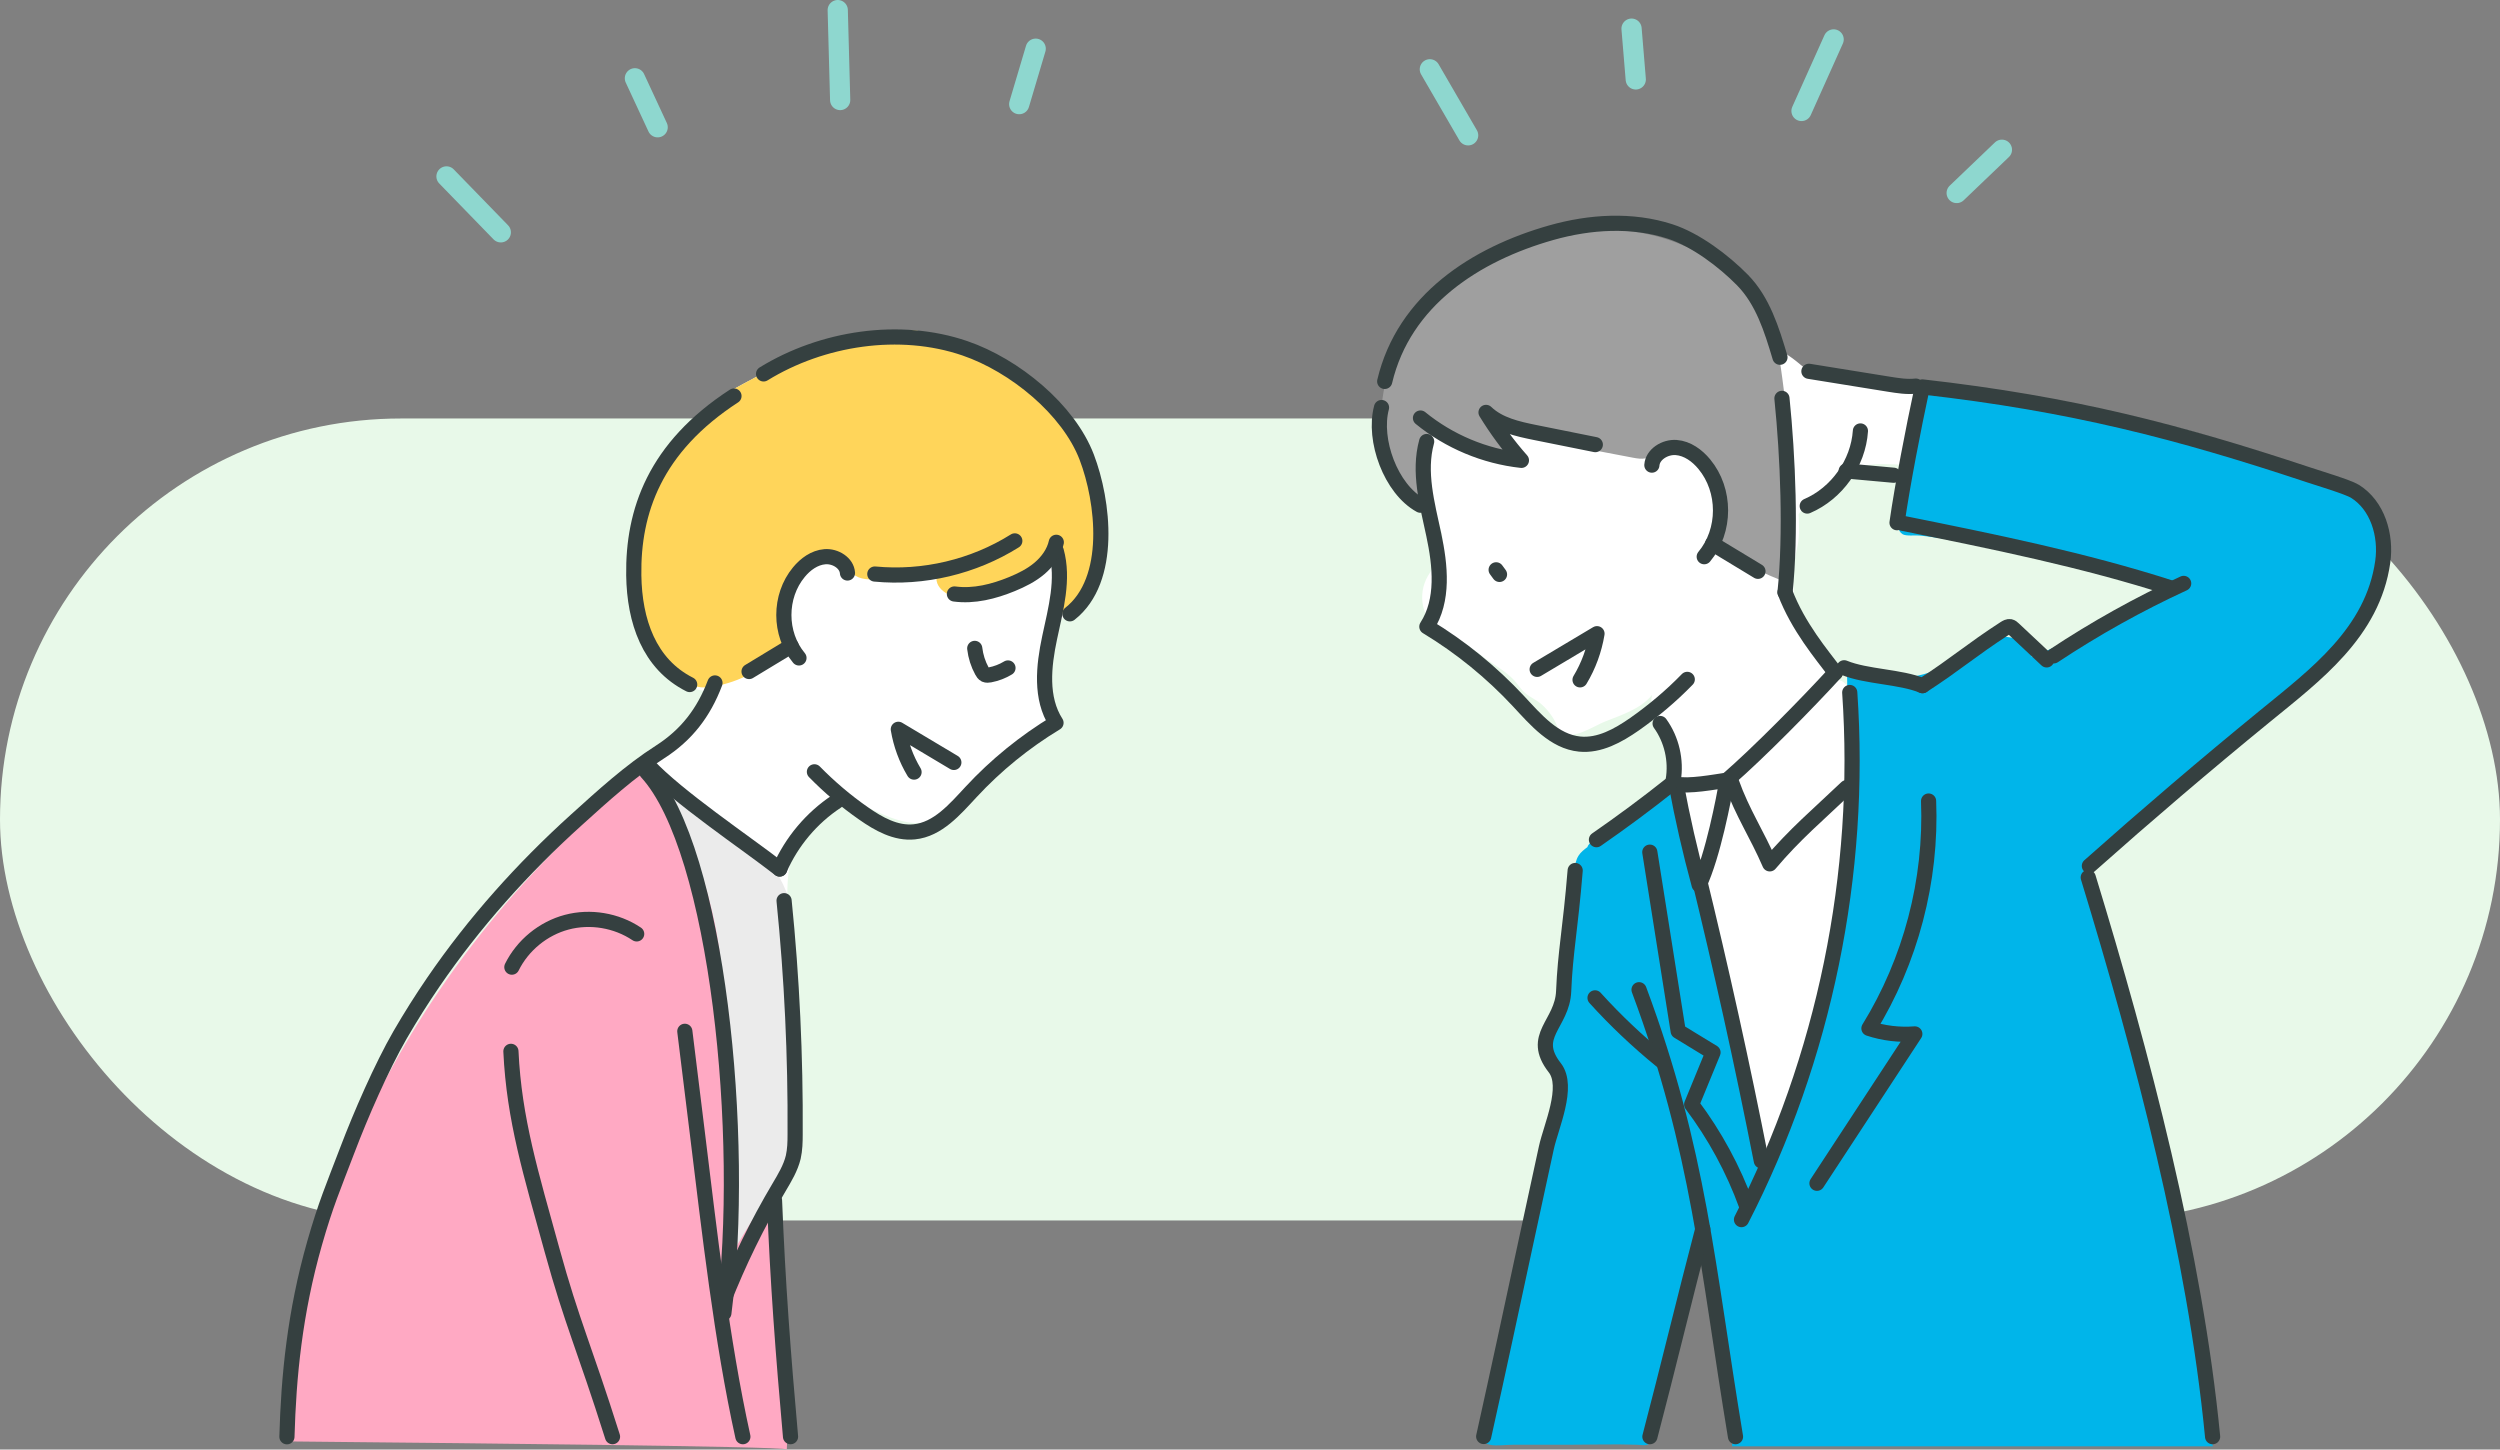 <?xml version="1.0" encoding="UTF-8"?>
<svg id="_レイヤー_2" data-name="レイヤー 2" xmlns="http://www.w3.org/2000/svg" viewBox="0 0 266.97 154.79">
  <rect x="0" y="0" width="266.97" height="154.79" fill="#808080" stroke="none"/>
  <defs>
    <style>
      .cls-1 {
        fill: #ffd55a;
      }

      .cls-2 {
        fill: #ebebeb;
      }

      .cls-3 {
        fill: #ffa9c3;
      }

      .cls-4 {
        fill: #fff;
      }

      .cls-5 {
        fill: #00b5ea;
      }

      .cls-6 {
        fill: #9f9f9f;
      }

      .cls-7 {
        stroke: #354040;
        stroke-width: 1.62px;
      }

      .cls-7, .cls-8 {
        fill: none;
        stroke-linecap: round;
        stroke-linejoin: round;
      }

      .cls-8 {
        stroke: #8ed7cf;
        stroke-width: 2.16px;
      }

      .cls-9 {
        fill: #e8f9e9;
      }
    </style>
  </defs>
  <g id="_レイヤー_1-2" data-name="レイヤー 1">
    <g>
      <g>
        <rect class="cls-9" x="0" y="44.69" width="266.97" height="85.64" rx="42.82" ry="42.82"/>
        <path class="cls-4" d="M148.47,41.8c-.81,1.76-.93,3.15-.89,5.07.01.59-.04.71.42,1.06.49.36.93.39,1.35.84.69.73,1.16,1.67,1.74,2.45.16.21.37.27.57.45,1.13.99,1.71,3.3,2.13,4.68.11.36.21.72.26,1.1.06.55.03,1.09-.14,1.61-.3.91-.96,1.63-1.43,2.45-.57,1.01-.75,2.13-.5,3.27.4,1.88,2.18,2.57,3.68,3.43,1.07.61,1.99,1.39,2.98,2.12,1.07.78,2.15,1.34,3.06,2.32.43.46.73,1,1.23,1.41s1.1.66,1.61,1.08c.57.49,1,1.02,1.39,1.66.25.41.45,1.14.8,1.42,1.12.91,3.51-.71,4.67-1.17,1.73-.69,3.82-1.34,5.03-2.85-.67,2.74,2.57,4.63,2.63,7.12.03,1.14-.37,2.05-.57,3.14-.4,2.25-.05,4.85-.06,7.14,0,3.32.1,6.34.93,9.6,1.37,5.36,3.33,10.55,4.3,16,.65,3.65.96,7.68,2.77,10.97.86,1.55,1.87,2.92,2.56,4.56,1.66.18,3.23-2.96,3.93-3.98,3.29-4.85,5.43-10.09,7.66-15.5,1.79-4.34,3.79-8.85,4.6-13.52.67-3.84-.04-7.18-.8-10.96-.43-2.16-.7-4.43-1.3-6.56-.2-.7-.65-1.53-.55-2.27.09-.59.64-1.27.92-1.79.25-.49.71-.72.9-1.12-.88-.86-2.51-1.16-3.62-1.56-1.18-.42-1.89-.72-2.74-1.6-.42-.44-.81-.79-1.29-1.14-.37-.08-.64-.29-.82-.63-.16-.43-.37-.83-.64-1.21-.62-.82-1.06-1.71-1.67-2.54-.76-1.04-1.42-1.74-1.71-3.04-.3-1.38-.39-2.76-.36-4.17.03-1.14.38-2.2.54-3.32.07-.57.09-1.14.07-1.72,0-.39-.01-.78-.04-1.17.27-.6,1.28-.9,1.86-1.33.93-.69,2.01-1.45,2.74-2.36.23-.29.39-1.03.72-1.24.3-.19,1.36-.2,1.73-.28,2.72-.55,5.82.61,8.4-.87-.86-.6-.5-1.79-.32-2.64.23-1.1.64-1.93,1.03-2.94.11-.29.31-.52.14-.83-.2-.35-1.15-.78-1.53-.88-.49-.12-1-.02-1.49-.09s-.93-.25-1.43-.28c-1.09-.06-2.02.02-3.08-.2-.86-.19-1.7-.25-2.56-.36-.99-.13-1.93-.51-2.94-.6-.74-.07-1.4-.24-2.1-.51-.77-.29-1.03-.68-1.8-1.24-1.87-1.35-3.93-2.36-6.05-3.24-.64-.27-1.25-.65-1.88-.94-2.85-1.34-6.96-1.96-10.07-1.64-1.75.18-3.34.67-5.01,1.18-1.95.6-3.99.97-5.97,1.5-1.85.5-3.7.99-5.55,1.49-.68.19-2.37.53-3.08,1.05-.47.35-.71.95-1.02,1.45-.42.69-.93,1.3-1.38,1.96-.15.22-1.94,3.22-.58,3.2-.03.13-.07.26-2.43-2.53Z"/>
        <path class="cls-4" d="M84.37,124.69c-.33.96-.75,1.89-1.29,2.75-2.61,4.17-5.83,8.21-9.16,11.82-.21.22-.44.45-.74.5-.74.12-1.1-.87-1.16-1.62-1.46-17.57,3.47-35.7-1.27-52.69-.34-1.21-.72-2.42-.69-3.67.08-2.92,3.18-3.56,4.73-5.69.48-.67.94-1.47.75-2.28-3-.23-2.71-2.18-4.7-3.81-.51-.42-1.11-.72-1.49-1.28-.56-.83-.41-1.84-.78-2.72-.32-.78-1.01-1.17-.99-2.09.02-.98-.09-2-.01-2.98.13-1.47.75-2.72,1.15-4.11.43-1.49.37-3.03,1.03-4.47.15-.32.32-.61.43-.96.14-.46.14-.95.29-1.4.47-1.38,1.82-2.57,2.8-3.6,1.51-1.61,2.75-3.47,4.67-4.59,1.89-1.11,3.83-1.99,5.63-3.22s3.57-1.53,5.56-2.33c1.51-.6,3.02-.55,4.61-.69,1.41-.12,2.85-.46,4.26-.23.94.15,1.77.59,2.65.93,2.74,1.07,5.14,2.81,7.56,4.45,3.5,2.36,6.31,4.08,8.05,8.09,2.46,5.68,2.43,13.13-2.77,17.23-3.09,2.43-2.98,6.6-1.86,10.11.13.41.27.86.08,1.24-.09.16-.23.29-.36.42-1.97,1.76-3.97,3.48-5.77,5.41-1.53,1.65-3.03,3.41-5.19,4.24-3.15,1.21-5.64-.28-8.44-1.55-6.31-2.84-8.33,6.38-7.78,10.79.72,5.71,1.15,11.46,1.29,17.22.09,3.47.09,7.36-1.06,10.75Z"/>
        <path class="cls-2" d="M83.95,95.18c.24.59.29,1.24.34,1.87.44,5.63,1.01,11.24,1.15,16.89.09,3.47.09,7.36-1.06,10.75-.33.96-.75,1.89-1.29,2.75-2.61,4.17-5.83,8.21-9.16,11.82-.21.22-.44.45-.74.5-.74.12-1.1-.87-1.16-1.62-.83-10.01.4-20.03.75-30.03.18-5.02.15-10.06-.5-15.04-.3-2.34-.64-4.8-1.38-7.04-.42-1.28-1.33-2.54-1.41-3.88,1.7.08,4.15,2.76,5.53,3.82,3.59,2.74,7.23,4.95,8.93,9.22Z"/>
        <path class="cls-1" d="M76.24,73.32c-.12.02-.24.04-.37.05-2.95.37-2.98-1.68-5.04-3.37-.51-.42-1.11-.72-1.49-1.28-.56-.83-.41-1.84-.78-2.72-.32-.78-1.01-1.17-.99-2.09.02-.98-.09-2-.01-2.98.13-1.47.75-2.72,1.15-4.11.43-1.49.37-3.03,1.03-4.47.15-.32.32-.61.43-.96.14-.46.14-.95.29-1.4.47-1.38,1.82-2.57,2.8-3.6,1.51-1.61,2.75-3.47,4.67-4.59,1.89-1.11,3.83-1.99,5.63-3.22s3.57-1.53,5.56-2.33c1.51-.6,3.02-.55,4.61-.69,1.41-.12,2.85-.46,4.26-.23.94.15,1.77.59,2.65.93,2.74,1.07,5.14,2.81,7.56,4.45,3.5,2.36,6.31,4.08,8.05,8.09,1.25,2.88,1.86,6.14,1.48,9.27-.27,2.2-1.63,7.14-4.19,7.56-.77-1.69-.38-4.46-.45-6.34-2.28,2.96-6,4.75-9.73,4.7-1.59-.02-3.61-.94-3.34-2.51-2.06.12-4.12.25-6.18.37-.95.06-2.01.08-2.73-.55-.53-.47-.78-1.22-1.38-1.59-.83-.51-1.92-.04-2.67.57-1.95,1.57-3.03,4.14-2.8,6.63.06.6.18,1.23-.06,1.78-.14.32-.39.59-.65.83-1.94,1.86-4.61,3.34-7.3,3.77Z"/>
      </g>
      <g>
        <path class="cls-6" d="M190.76,62.2c.42.21.64-4.48.64-4.68.02-1.92,0-3.83-.08-5.74-.15-3.83-.48-7.65-1-11.45-.4-2.93-.69-5.12-2.43-7.6-1.55-2.21-3.6-4.09-5.97-5.44-8.38-4.79-18.47-2.95-26,2.44-6,4.3-9.5,10.8-8.13,18.15.48,2.59,1.73,5.37,4.24,6.29.09-2.79.19-5.63,1.09-8.28,2.53,1.54,5.32,2.67,8.22,3.32-.21-1.08-.41-2.15-.62-3.23,4.53,1.09,9.1,2.06,13.68,2.9.45.08.91.16,1.35.06.57-.13,1.03-.54,1.55-.81,2.04-1.07,4.73.26,5.78,2.28,1.05,2.02.85,4.45.33,6.67-.07.32-.15.65-.05.96.12.38.47.63.81.84,2.06,1.33,4.28,2.44,6.59,3.3Z"/>
        <g>
          <path class="cls-5" d="M165.27,110.89c-.03.18-.06.36-.07.54-.13,1.9.94,3.46.98,5.37.05,1.92-.25,3.84-.63,5.71-2.07,10.08-5.41,19.85-7.28,29.97-.45,2.43,1.63,1.8,3.35,1.8h6.09c2.36,0,4.73-.08,7.09,0,.68.02.99.2,1.48-.24s.67-1.8.82-2.4c.41-1.54.65-3.23,1.06-4.71.65-2.39,1.58-4.71,2.08-7.14.45-2.18.6-4.52,1.86-6.36.65,4.15,1.29,8.29,1.94,12.44.44,2.84,1.06,5.71.93,8.58h51.32c-.2-2.52-.41-5.05-.62-7.57-1.49-17.36-8.36-34.13-12.28-51.06-.33-1.4-.61-2.98.16-4.2.37-.59.94-1.01,1.49-1.43,4.72-3.5,10.39-6.76,14.37-11.05,3.62-3.9,8.19-6.71,11.32-11.1,2.29-3.22,3.78-7.28,2.89-11.13-.24-1.04-.66-2.05-1.34-2.87-.96-1.15-2.36-1.83-3.72-2.43-4.06-1.79-8.27-3.23-12.57-4.29-2.81-.69-5.65-1.23-8.49-1.76-5.26-.99-10.52-1.98-15.78-2.97-2.13-.4-4.27-.8-6.44-.81-.94,3.61-1.66,7.27-2.17,10.96-.15,1.08-1,3.69.07,4.31.39.23,1.34.09,1.79.14,1.03.1,2.06.26,3.09.39,3.91.5,7.83,1,11.65,1.98,1.91.49,3.74,1.14,5.56,1.87s3.88.87,5.83,1.14c-4.43,3.01-9.16,5.56-14.12,7.59-.17-1.64-2.24-2.45-3.84-2.06-1.6.39-2.88,1.54-4.28,2.41-3.42,2.13-7.85,2.56-11.62,1.13.12,6.89.11,13.89-.68,20.73-.8,6.92-2.27,13.74-3.8,20.53-.86,3.78-1.76,7.64-3.82,10.93-.09.14-.19.29-.35.36-1.03.44-1.53-4.39-1.73-4.98-.72-2.03-.85-4.18-1.16-6.31-.71-4.84-1.63-9.67-3.23-14.3-.55-1.59-1.18-3.16-1.61-4.79-.84-3.22-.88-6.65-2.12-9.73-1.67.1-3.29,1.91-4.55,2.86-.62.47-4.66,2.87-4.66,3.51-.36.27-.73.55-.97.94-.28.45-.37.99-.43,1.51-.36,3.1-.09,6.25-.36,9.36-.16,1.83-.6,3.51-1.23,5.23-.42,1.14-1.05,2.24-1.27,3.43Z"/>
          <path class="cls-3" d="M30.22,153.93c.77-14.04,4.95-27.83,11.75-40.13,6.8-12.3,16.19-23.12,27.17-31.9,4.31,6.14,7.03,13.38,7.84,20.84,1.14,10.46,2.17,21.07,1,31.59,1.12-2.13,2.39-4.17,3.82-6.11,1.92,8.7,2.66,17.66,2.22,26.56.02-.34-39.99-.72-43.27-.75-3.51-.04-7.02-.07-10.53-.11Z"/>
          <path class="cls-7" d="M152.35,47.15c-.9,3.25.06,6.67.76,9.96.7,3.29,1.09,6.98-.74,9.81,3.61,2.18,6.91,4.87,9.78,7.95,1.86,2,3.82,4.32,6.54,4.59,2.11.21,4.11-.91,5.85-2.12,2.02-1.42,3.92-3.02,5.64-4.79"/>
          <path class="cls-7" d="M164.15,71.48l6.39-3.81c-.29,1.74-.9,3.42-1.81,4.93"/>
          <path class="cls-7" d="M159.77,60.85l.36.49"/>
          <path class="cls-7" d="M176.4,49.67c.08-1.15,1.4-1.97,2.6-1.88s2.25.87,3,1.78c2.31,2.79,2.31,7.1-.01,9.88"/>
          <path class="cls-7" d="M151.69,44.64c3.06,2.5,6.85,4.09,10.78,4.52-1.41-1.59-2.67-3.31-3.78-5.12,1.38,1.33,3.38,1.77,5.26,2.15,2.14.43,4.27.86,6.41,1.29"/>
          <path class="cls-7" d="M147.87,40.73c2.05-8.67,9.71-13.6,17.82-15.89,4.12-1.16,8.58-1.44,12.66-.12,2.72.88,5.73,3.15,7.74,5.2,2.15,2.2,3.11,5.27,3.99,8.23"/>
          <path class="cls-7" d="M147.53,43.52c-.93,3.46,1,8.71,4.15,10.43"/>
          <path class="cls-7" d="M190.29,42.54c.64,6.28.98,14.43.33,20.71"/>
          <path class="cls-7" d="M190.62,63.25c1.39,3.67,3.93,6.67,5.37,8.58"/>
          <path class="cls-7" d="M184.43,83.31c3.37-2.92,8.55-8.19,11.56-11.48"/>
          <path class="cls-7" d="M184.91,83.55c1.15,3.24,2.72,5.54,4.08,8.7,2.67-3.17,5.2-5.28,8.2-8.14"/>
          <path class="cls-7" d="M184.43,83.31c-1.28.19-4.18.73-5.44.41.67,3.62,1.49,7.21,2.46,10.77,1.49-3.18,2.62-9.17,2.98-11.18"/>
          <path class="cls-7" d="M203.17,55.88c9.56,1.93,19.32,3.89,28.74,6.93"/>
          <path class="cls-7" d="M205.3,41.32c15.95,1.81,27.32,4.77,41.32,9.42.81.27,4.13,1.27,4.85,1.72,2.43,1.5,3.38,4.7,2.98,7.53-1.07,7.57-7.2,12.09-12.64,16.54-6.34,5.18-12.57,10.5-18.69,15.94"/>
          <path class="cls-7" d="M219.31,70.04c4.42-2.93,9.06-5.52,13.88-7.74"/>
          <path class="cls-7" d="M197.53,73.95c1.34,19.35-2.7,39.04-11.56,56.29"/>
          <path class="cls-7" d="M181.29,93.18c2.5,10.21,4.77,20.47,6.8,30.79"/>
          <path class="cls-7" d="M175.03,105.69c6.43,17.24,7.29,29.57,10.3,47.73"/>
          <path class="cls-7" d="M223,93.7c5.75,18.83,11.38,40.12,13.28,59.72"/>
          <path class="cls-7" d="M170.48,89.67c2.73-1.89,5.4-3.87,8-5.94"/>
          <path class="cls-7" d="M196.93,71.31c2.38.98,6,.93,8.37,1.91"/>
          <path class="cls-7" d="M205.3,73.22c3.53-2.28,5.25-3.83,8.78-6.11.18-.11.38-.23.58-.19.14.03.26.13.36.23,1.18,1.11,2.36,2.21,3.54,3.32"/>
          <path class="cls-7" d="M170.33,106.56c2.18,2.41,4.55,4.65,7.07,6.7"/>
          <path class="cls-7" d="M168.21,92.96c-.51,6.26-1.06,8.71-1.23,12.89-.14,3.54-3.62,4.75-.95,8.17,1.58,2.02-.41,6.29-.9,8.56-.75,3.43-1.49,6.87-2.23,10.3-1.47,6.84-2.94,13.69-4.46,20.52"/>
          <path class="cls-7" d="M181.84,131.24c-1.88,7.14-3.77,15.04-5.65,22.18"/>
          <path class="cls-7" d="M176.18,91c1.01,6.37,2.02,12.74,3.03,19.12,1.24.76,2.48,1.51,3.72,2.27-.76,1.85-1.52,3.7-2.28,5.55,2.47,3.28,4.45,6.93,5.85,10.79"/>
          <path class="cls-7" d="M194.03,126.36c3.48-5.32,6.96-10.63,10.45-15.95-1.65.13-3.33-.07-4.9-.59,4.46-7.23,6.71-15.8,6.37-24.28"/>
          <path class="cls-7" d="M205.2,41.7c-.85,3.95-2.05,10.12-2.62,14.12"/>
          <path class="cls-7" d="M204.59,41.23c-.96.11-1.92-.05-2.87-.2-2.85-.46-5.7-.92-8.55-1.38"/>
          <path class="cls-7" d="M192.99,54.04c3.17-1.36,5.45-4.58,5.68-8.02"/>
          <path class="cls-7" d="M197.15,50.29c1.69.15,3.38.31,5.07.46"/>
          <path class="cls-7" d="M182.89,58.08c1.61.98,3.23,1.95,4.84,2.93"/>
          <path class="cls-7" d="M112.8,58.85c.83,3.01-.06,6.19-.71,9.24-.65,3.05-1.01,6.47.68,9.1-3.34,2.02-6.41,4.51-9.07,7.38-1.72,1.85-3.55,4.01-6.07,4.26-1.96.2-3.81-.84-5.42-1.97-1.88-1.31-3.63-2.8-5.24-4.44"/>
          <path class="cls-7" d="M101.86,81.42c-1.98-1.18-3.95-2.36-5.93-3.54.27,1.61.84,3.17,1.68,4.57"/>
          <path class="cls-7" d="M90.5,61.19c-.07-1.07-1.29-1.83-2.41-1.74s-2.09.81-2.78,1.65c-2.14,2.58-2.14,6.58.01,9.16"/>
          <path class="cls-7" d="M76.35,72.93c-1.21,3.19-3.04,5.56-5.88,7.38-3.2,2.04-6.14,4.73-8.95,7.27-5.71,5.16-10.88,10.93-15.23,17.28-1.26,1.84-2.45,3.73-3.57,5.66-1.97,3.42-4.21,8.56-5.61,12.25-1.54,4.04-2.32,5.81-3.51,9.97-2.13,7.47-2.78,14.26-2.96,20.69"/>
          <path class="cls-7" d="M84.48,68.99l-4.49,2.72"/>
          <path class="cls-7" d="M104.09,69.24c.1.85.36,1.67.77,2.42.08.15.18.31.34.39.16.07.34.05.51.02.68-.13,1.34-.38,1.93-.74"/>
          <path class="cls-7" d="M93.42,61.3c5.19.5,10.54-.77,14.95-3.54"/>
          <path class="cls-7" d="M101.92,63.43c2.09.28,4.2-.26,6.15-1.06,1.04-.43,2.07-.94,2.93-1.67s1.56-1.69,1.8-2.79"/>
          <path class="cls-7" d="M78.38,42.29c-8.46,5.5-10.8,12.33-10.7,19.15.07,4.87,1.62,9.47,5.97,11.66"/>
          <path class="cls-7" d="M81.54,39.93c6.26-3.85,14.53-5.12,21.49-2.74,5.32,1.82,11.07,6.53,13.02,11.63,1.79,4.68,2.81,13.11-1.8,16.73"/>
          <path class="cls-7" d="M89.34,85.58c-2.66,1.75-4.8,4.29-6.08,7.22"/>
          <path class="cls-7" d="M54.56,112.27c.34,7.28,2.14,13.06,4.39,21.23,2.16,7.84,3.4,10.24,6.46,19.92"/>
          <path class="cls-7" d="M73.13,110.13c.45,3.63.89,7.26,1.34,10.88,1.29,10.48,2.58,22.09,4.86,32.41"/>
          <path class="cls-7" d="M69.17,81.69c3.2,3.43,10.38,8.23,14.09,11.11"/>
          <path class="cls-7" d="M54.66,103.28c1.15-2.33,3.34-4.13,5.86-4.8,2.51-.67,5.31-.2,7.47,1.25"/>
          <path class="cls-7" d="M83.73,96.18c.84,8.29,1.23,16.62,1.18,24.95,0,.82-.02,1.64-.2,2.44-.28,1.16-.91,2.2-1.52,3.23-2.32,3.91-4.32,8-5.98,12.23"/>
          <path class="cls-7" d="M69.06,82.46c7.58,8.24,10.65,39.1,8.24,57.77"/>
          <path class="cls-7" d="M82.71,128.2c.35,8.87.92,16.38,1.71,25.22"/>
          <g>
            <line class="cls-8" x1="47.68" y1="18.84" x2="53.48" y2="24.81"/>
            <line class="cls-8" x1="67.8" y1="8.36" x2="70.23" y2="13.59"/>
            <line class="cls-8" x1="89.46" y1="1.08" x2="89.72" y2="10.68"/>
            <line class="cls-8" x1="110.6" y1="5.2" x2="108.84" y2="11.12"/>
          </g>
          <g>
            <line class="cls-8" x1="152.69" y1="7.4" x2="156.78" y2="14.45"/>
            <line class="cls-8" x1="174.23" y1="3.06" x2="174.68" y2="8.48"/>
            <line class="cls-8" x1="195.81" y1="4.21" x2="192.38" y2="11.85"/>
            <line class="cls-8" x1="213.78" y1="15.99" x2="208.95" y2="20.61"/>
          </g>
          <path class="cls-7" d="M177.28,77.26c1.24,1.72,1.75,3.95,1.4,6.04"/>
        </g>
      </g>
    </g>
  </g>
</svg>